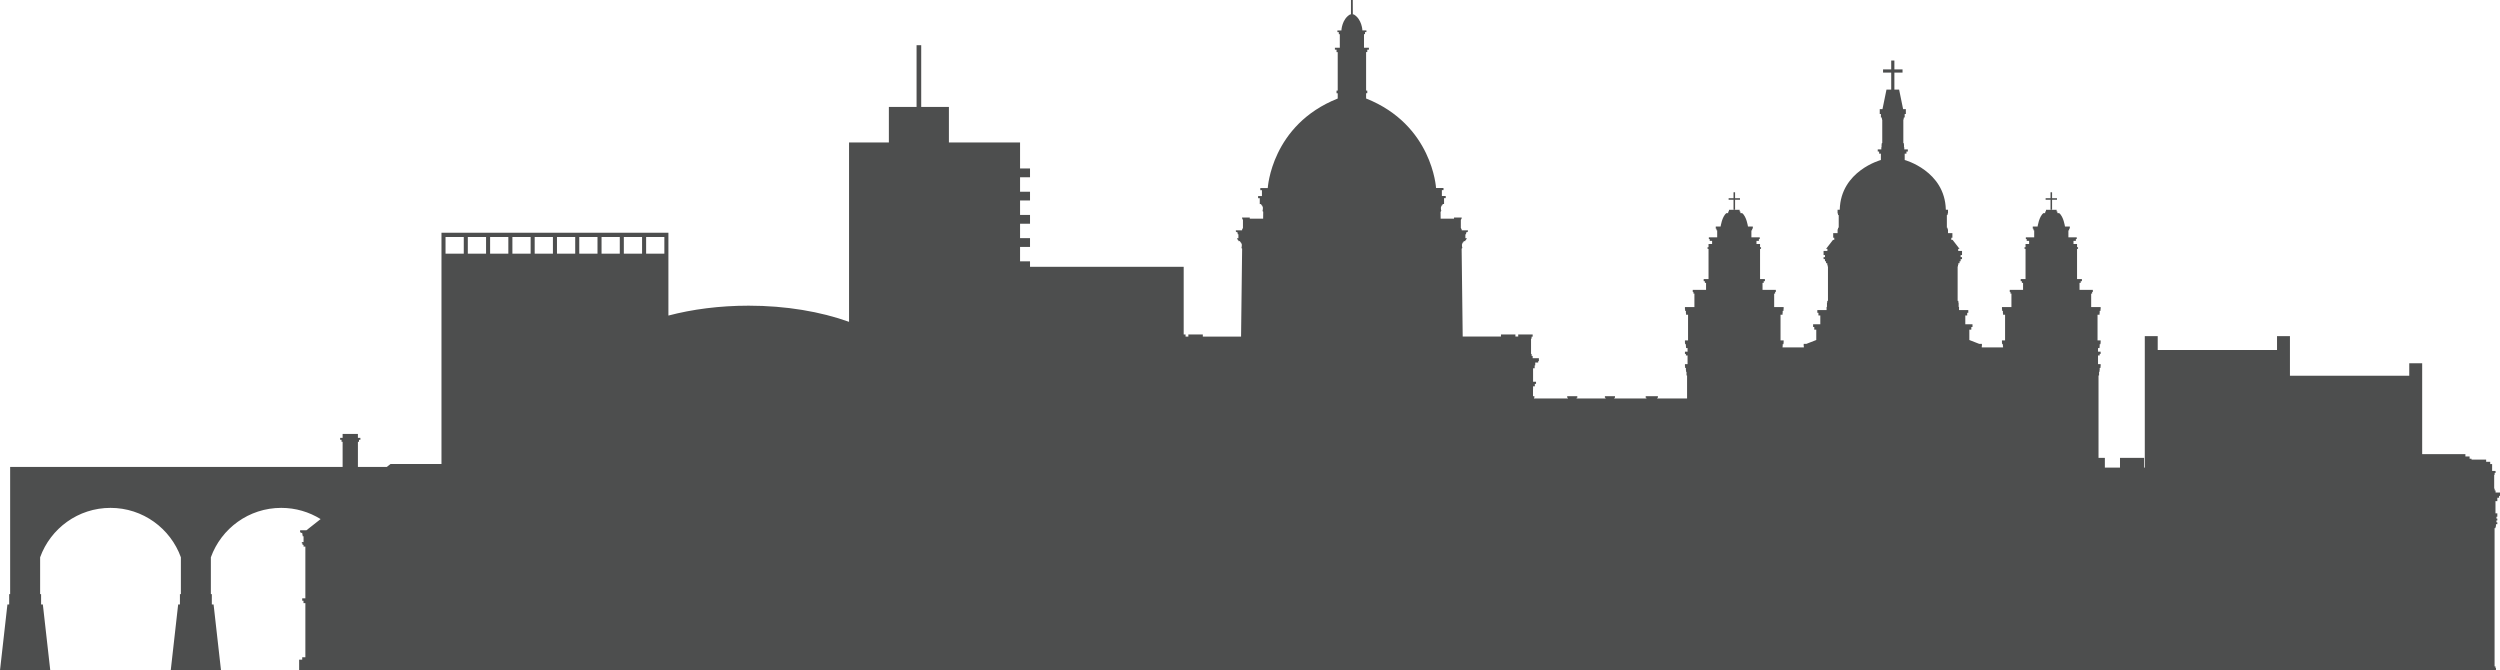 <?xml version="1.0" encoding="UTF-8"?><svg id="Buildings" xmlns="http://www.w3.org/2000/svg" viewBox="0 0 2555.52 685.27"><defs><style>.cls-1{fill:#4d4e4e;stroke-width:0px;}</style></defs><path class="cls-1" d="M2550.98,503.44v-2.06h-.89v-1.89h-.52v-14.15h.49v-1.9h.92v-2.05h-3.51v-7.04h-1.94v-2.29h-4.17v-2.28h-14.94v-.87h-1.98v-2.34h-4.28v-2.34h-44.19v-92.91h-13.21v12.77h-121.96v-40.5h-13.21v14.19h-121.96v-14.19h-13.21v134.4h-.73v-9.97h-24.62v9.97h-15.46v-9.97h-6.49v-84.23h.56v-3.76h.48v-1.56h.15v-2.34h.83v-1.56h.15v-2.34h-2.68v-8.88h1.7v-1.56h.98v-2.34h-2.68v-3.67h1.55v-1.56h.15v-2.34h.83v-1.56h.15v-2.34h-3.18v-26.28h2.04v-1.56h.15v-2.34h.83v-1.56h.15v-2.34h-9.68v-13.74h1v-1.72h.71v-2.15h-13.61v-7.14h1.21v-1.72h1.21v-2.15h-4.96v-30.89h1.01v-1.72h-1.01v-3.24h-3.64v-3.24h2.44v-1.81h.89v-1.8h-8.53v-7.14h.73v-1.72h.73v-2.15h-4.96s-1.44-10.33-5.99-13.73h-1.75v-1.7h-.8v-1.68h-10.9v1.68h-.8v1.7h-1.75c-4.55,3.4-5.99,13.73-5.99,13.73h-4.96v2.15h.73v1.72h.73v7.14h-8.54v1.8h.9v1.81h2.44v3.24h-3.64v3.24h-1.01v1.72h1.01v30.89h-4.95v2.15h1.21v1.72h1.21v7.14h-13.61v2.15h.72v1.72h1v13.74h-9.68v2.34h.15v1.56h.83v2.34h.15v1.56h2.04v26.28h-3.18v2.34h.15v1.56h.83v2.34h.15v.87h-21.79v-1.23h.16v-2.34h-2.71l-10.14-3.96v-10.57h2.03v-2.75h1.2v-2.74h-7.35v-9.04h1.92v-2.74h1.13v-2.75h-9.46v-3.21h-.4v-4.37h-.3v-1.86h-.73v-35.18h.37v-1.63h.36v-1.64h1.23v-2.04h1.1v-2.15h1.43v-2.04h-1.43v-2.15h1.43v-4.17h-3.92v-2.15h1.38l-7.11-9.19h-1.29v-2.19h1.1v-4.71h-4.49v-3.94h-.47v-1.55h-.7v-12.95h-5.1s5.8,0,5.8,0v-1.55h.47v-3.94h-2.23c-.93-39.72-42.05-50.81-42.05-50.81v-6.45h1.79v-2.21h1.43v-2.21h-3.64v-2.18h-.27v-2.97h-.2v-1.27h-.5v-23.94h.25v-1.11h.25v-1.12h.89v-3.56h1.18v-4.95h-2.8l-4.08-19.96h-4.84v-17.43h8.33v-3.25h-8.33v-9.07h-3.25v9.07h-8.33v3.25h8.33v17.43h-4.84l-4.08,19.96h-2.8v4.95h1.18v3.56h.89v1.12h.24v1.11h.25v23.94h-.5v1.27h-.2v2.97h-.27v2.18h-3.64v2.21h1.43v2.21h1.79v6.45s-41.12,11.09-42.05,50.81h-2.23v3.94h.47v1.55h5.8s-5.09,0-5.09,0v12.95h-.7v1.55h-.47v3.94h-4.49v4.71h1.1v2.19h-1.29l-7.1,9.19h1.38v2.15h-3.92v4.17h1.43v2.15h-1.43v2.04h1.43v2.15h1.1v2.04h1.23v1.64h.36v1.63h.37v35.18h-.73v1.86h-.29v4.37h-.4v3.21h-9.46v2.75h1.13v2.74h1.92v9.04h-7.35v2.74h1.19v2.75h2.03v10.57l-10.14,3.96h-2.71v2.34h.16v1.23h-21.79v-.87h.15v-2.34h.83v-1.56h.15v-2.34h-3.18v-26.28h2.04v-1.56h.15v-2.34h.83v-1.56h.15v-2.34h-9.68v-13.74h1v-1.72h.72v-2.15h-13.61v-7.14h1.21v-1.72h1.21v-2.15h-4.96v-30.89h1.01v-1.72h-1.01v-3.24h-3.64v-3.24h2.44v-1.81h.9v-1.8h-8.54v-7.14h.74v-1.72h.73v-2.15h-4.97s-1.44-10.33-5.99-13.73h-1.75v-1.7h-.8v-1.68h-10.9v1.68h-.8v1.7h-1.75c-4.55,3.4-5.99,13.73-5.99,13.73h-4.96v2.15h.73v1.72h.73v7.14h-8.53v1.8h.89v1.81h2.44v3.24h-3.64v3.24h-1.01v1.72h1.01v30.89h-4.96v2.15h1.21v1.72h1.21v7.14h-13.61v2.15h.71v1.72h1v13.74h-9.68v2.34h.15v1.56h.83v2.34h.15v1.56h2.04v26.28h-3.18v2.34h.15v1.56h.83v2.34h.15v1.56h1.55v3.67h-2.68v2.34h.98v1.56h1.7v8.88h-2.68v2.34h.15v1.56h.83v2.34h.15v1.56h.48v3.76h.56v23.53h-30.55v-.71h.76v-1.62h-12.5v1.62h.74v.71h-32.88v-.71h.76v-1.62h-10.32v1.62h.74v.71h-29.7v-.71h.76v-1.62h-10.33v1.62h.75v.71h-34.72v-.71h.42v-1.62h-1.41v-7.18h.07v-2.91h1.79v-2.52h1.24v-2.15h-3.03v-13.81h1.62v-2.89h.58v-2.93h3.02v-1.44h.73v-3.02h-6.37v-2.27h-1.05v-2.08h-.61v-15.57h.58v-2.09h1.09v-2.26h-14.78v2.17h-2.86v-2.17h-14.78v2.17h-39.11l-1.09-89.99h.46v-.63h.31v-.63h-.46s.36-1.2-.02-1.88l.17-.86h-.24l1-2.24h.52v-.66h.4v-.66h1.7v-1.14h.78v-1h.54v-.85h-1.32v-4.03h.7v-1.15h.27v-1.13h1.32v-.57h.32v-1.2h-6.37v-1.22h-.56v-1.12h-.33v-8.39h.31v-1.13h.58v-1.22h-7.86v1.16h-13.67l-.09-7.23h.47v-.65h.31v-.65h-.47s.37-1.22-.02-1.92l.18-.89h-.24l1.02-2.28h.53v-.68h.4v-.67h1.39v-5.97h1.7v-2.2h-3.93v-5.98h1.66v-2.2h-7.62s-3.61-64.56-71.53-91.51h.03v-5.37h1.2v-2.69h-1.2v-39.35h1.2v-2.49h1.67v-2h-5.01v-13.86h1.02v-2.12h1.43v-1.7h-4.08s-.45-11.55-8.91-16.38h-.88V0h-1.84v14.74h-.87c-8.46,4.82-8.91,16.38-8.91,16.38h-4.09v1.7h1.44v2.12h1.02v13.86h-5.02v2h1.68v2.49h1.2v39.35h-1.2v2.69h1.2v5.37h.03c-67.92,26.96-71.54,91.51-71.54,91.51h-7.62v2.2h1.66v5.98h-3.93v2.2h1.7v5.97h1.39v.67h.39v.68h.53l1.01,2.28h-.25l.18.89c-.38.7-.01,1.91-.01,1.91h-.47v.65h.3v.65h.47l-.09,7.23h-13.66v-1.16h-7.86v1.22h.58v1.13h.32v8.39h-.33v1.12h-.56v1.22h-6.38v1.2h.33v.57h1.31v1.13h.27v1.15h.7v4.03h-1.32v.85h.55v1h.77v1.14h1.7v.66h.4v.66h.51l1,2.24h-.24l.17.87c-.38.69-.02,1.88-.02,1.88h-.46v.63h.3v.63h.45l-1.09,89.99h-39.1v-2.17h-14.78v2.17h-2.86v-2.17h-1.91v-69.18h-157.09v-5.59h-10.18v-14.74h10.18v-8.99h-10.18v-14.74h10.18v-8.99h-10.18v-14.74h10.18v-8.99h-10.18v-14.74h10.18v-8.99h-10.18v-26.61h-72.73v-36.32h-28.31v-63.11h-4.75v63.11h-28.31v36.32h-40.71v183.36c-28.91-10.39-64.36-16.52-102.69-16.52-29.6,0-57.48,3.66-81.96,10.11v-84.64h-231.97v236.34h-52.04l-2.17,1.71h0l-1.7,1.34h-29.51v-25.74h1.1v-2h1.43v-2h-2.53v-4h-15.63v4h-2.53v2h1.43v2h1.1v25.74H10.37v130.03h-.99v10.53h-1.79l-7.6,67.46h51.4l-7.6-67.46h-1.79v-10.53h-.99v-37.66c10.63-29.45,38.83-50.51,71.94-50.51s61.31,21.05,71.94,50.51v37.66h-.99v10.53h-1.79l-7.6,67.46h51.4l-7.6-67.46h-1.79v-10.53h-.99v-37.66c10.63-29.45,38.83-50.51,71.94-50.51,14.77,0,28.56,4.2,40.25,11.45l-10.77,8.49h0l-3.74,2.95h-6.45v1.8h.44v.86h1.77v1.71h.36v1.73h.95v6.06h-1.78v1.29h.74v1.5h1.04v1.73h1.85v52.91h-3.22v2.44h1.32v2.44h1.9v55.35h-3.22v2.44h-3.15v10.99h2245.61v-2.55h-.47v-1.52h-.94v-141.35h.94v-1.51h.47v-2.55h1.4v-1.91h-.92v-1.91h.92v-1.91h-.92v-1.91h.92v-3.43h-1.89v-12.52h1.89v-3.43h1.78v-1.91h.95v-3.43h-4.54ZM660.47,242.23h18.64v17.09h-18.64v-17.09ZM637.69,242.23h18.64v17.09h-18.64v-17.09ZM614.91,242.23h18.64v17.09h-18.64v-17.09ZM592.13,242.23h18.64v17.09h-18.64v-17.09ZM569.34,242.23h18.64v17.09h-18.64v-17.09ZM546.56,242.23h18.64v17.09h-18.64v-17.09ZM523.78,242.23h18.64v17.09h-18.64v-17.09ZM500.99,242.23h18.64v17.09h-18.64v-17.09ZM478.21,242.23h18.64v17.09h-18.64v-17.09ZM455.43,242.23h18.64v17.09h-18.64v-17.09Z"/><polygon class="cls-1" points="1772.02 214.45 1773.61 214.45 1773.61 204.2 1778.62 204.2 1778.62 202.61 1773.61 202.61 1773.61 196.54 1772.02 196.54 1772.02 202.61 1767.01 202.61 1767.01 204.2 1772.02 204.2 1772.02 214.45"/><polygon class="cls-1" points="2096.07 214.45 2097.65 214.45 2097.65 204.2 2102.67 204.2 2102.67 202.61 2097.65 202.61 2097.65 196.54 2096.07 196.54 2096.07 202.61 2091.05 202.61 2091.05 204.2 2096.07 204.2 2096.07 214.45"/></svg>
